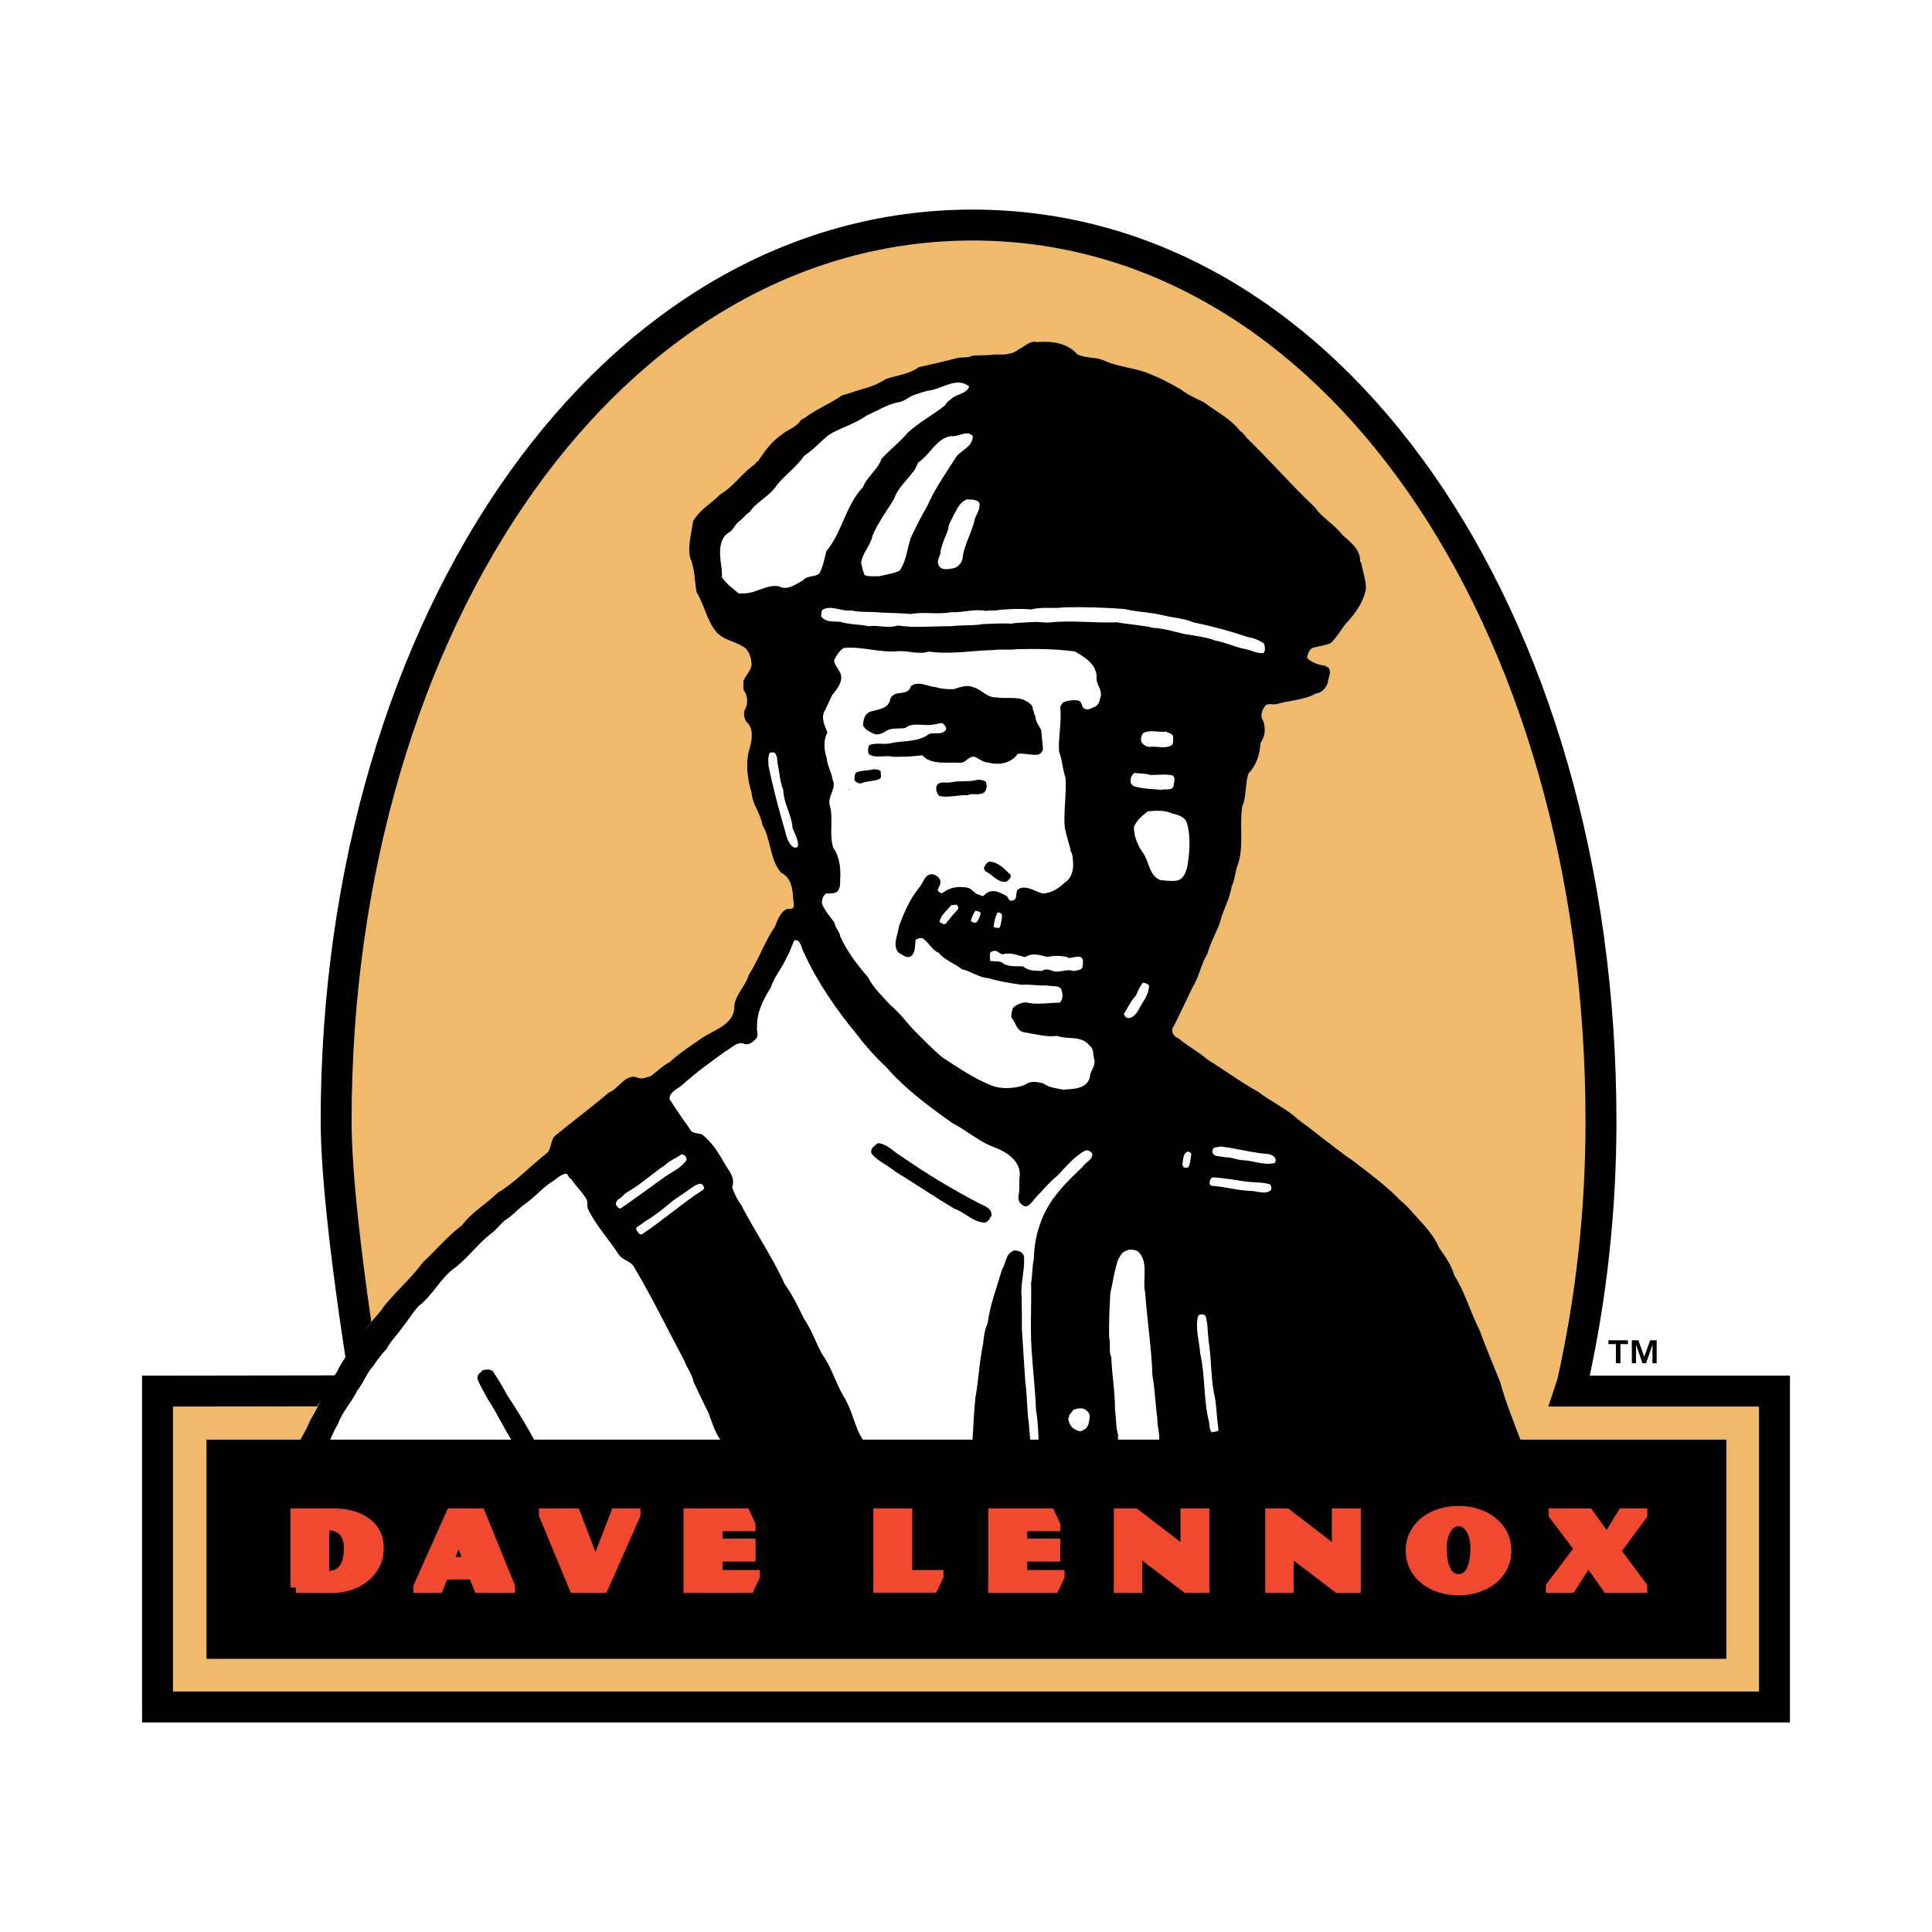 <?xml version="1.0" encoding="utf-8"?>
<!-- Generator: Adobe Illustrator 13.0.0, SVG Export Plug-In . SVG Version: 6.00 Build 14948)  -->
<!DOCTYPE svg PUBLIC "-//W3C//DTD SVG 1.0//EN" "http://www.w3.org/TR/2001/REC-SVG-20010904/DTD/svg10.dtd">
<svg version="1.0" id="Layer_1" xmlns="http://www.w3.org/2000/svg" xmlns:xlink="http://www.w3.org/1999/xlink" x="0px" y="0px"
	 width="192.756px" height="192.756px" viewBox="0 0 192.756 192.756" enable-background="new 0 0 192.756 192.756"
	 xml:space="preserve">
<g>
	<polygon fill-rule="evenodd" clip-rule="evenodd" fill="#FFFFFF" points="0,0 192.756,0 192.756,192.756 0,192.756 0,0 	"/>
	<path fill-rule="evenodd" clip-rule="evenodd" fill="#F0BA6D" d="M15.716,138.791v31.512H177.04v-31.512h-20.427
		c0,0,0.232-0.688,0.272-0.867c1.849-8.242,2.844-16.992,2.844-26.055c0-49.382-26.261-89.416-62.687-89.416
		c-36.428,0-63.506,40.033-63.506,89.416c0,7.457,2.049,20.916,2.782,25.4c0.145,0.889,0.239,1.426,0.253,1.49L15.716,138.791
		L15.716,138.791z"/>
	<path d="M17.258,140.33v28.43h158.24v-28.428h-18.885h-2.139l0.674-2.023c0.001-0.002,0.228-0.68,0.237-0.721
		c0.919-4.102,1.626-8.336,2.1-12.682c0.462-4.234,0.702-8.588,0.702-13.037c0-24.682-6.63-46.976-17.832-62.954
		c-10.807-15.414-25.875-24.919-43.313-24.919c-17.509,0-32.822,9.572-43.837,25.081C41.87,65.038,35.079,87.264,35.079,111.869
		c0,2.836,0.3,6.543,0.708,10.277c0.66,6.029,1.602,12.139,2.049,14.875c0.034,0.207,0.086,0.518,0.158,0.939v0.006
		c0.056,0.326,0.075,0.449,0.077,0.463l0.417,1.871l-1.917,0.002L17.258,140.33L17.258,140.33z M14.173,170.303v-31.512v-1.541
		l1.542-0.002l19.037-0.027c-0.47-2.898-1.381-8.867-2.025-14.748c-0.423-3.865-0.732-7.691-0.732-10.604
		c0-25.245,7.006-48.105,18.704-64.576c11.587-16.314,27.771-26.382,46.344-26.382c18.525,0,34.467,10.006,45.842,26.233
		c11.551,16.475,18.388,39.398,18.388,64.725c0,4.518-0.248,8.982-0.727,13.363c-0.446,4.094-1.098,8.107-1.937,12.016h18.431h1.543
		v1.543v31.512v1.541h-1.543H15.716h-1.542V170.303L14.173,170.303z"/>
	<path fill-rule="evenodd" clip-rule="evenodd" fill="#FFFFFF" d="M26.683,162.074c-0.751,0.018-1.635,0.344-2.369-0.084
		c-0.176-0.385,0.262-0.701,0.169-1.09c0.339-0.982,0.509-2.045,0.876-3c0.193-1.23,0.529-2.352,0.92-3.475
		c0.434-1.682,0.756-3.387,1.331-4.988c0.152-0.615,0.361-1.205,0.514-1.822c0.4-0.732,0.604-1.572,1.059-2.309
		c0.416-1.262,1.281-2.34,1.753-3.576c0.964-1.639,0.745-2.518,3.91-4.006c2.869-4.135,0.807-3.791,1.831-5.291
		c0.454-0.818,1.112-1.252,1.621-2.1c1.272-1.562,2.719-2.793,3.906-4.408c1.254-1.143,2.39-2.562,3.895-3.684
		c0.999-1.334,2.374-2.09,3.543-3.23c1.758-1.043,3.251-2.666,4.836-3.902c0.603-0.43,0.387-1.289,0.877-1.773
		c1.775-1.463,3.636-2.844,5.383-4.332c1.049-0.387,1.706-2.072,3.029-1.436c0.392,0.102,0.748-0.131,1.082-0.166
		c0.658-0.432,1.255-1.088,1.971-1.439c1.008-0.941,2.134-1.637,3.229-2.414c1.206-0.809,3.282-1.357,3.211-3.195
		c0.139-1.172,1.123-1.975,1.431-3.068c0.995-1.527,1.565-3.295,2.615-4.823c0.263-0.646,0.522-1.46,1.21-1.783
		c0.251-0.007,0.643,0.068,0.69-0.295c-0.14-1.167-0.009-2.701-1.276-3.312c-1.145-1.309-0.997-3.318-1.867-4.773
		c-0.195-1.193-0.994-2.009-1.078-3.205c-0.452-1.465-0.63-3.104-0.164-4.563c0.231-0.813,0.372-1.93-0.366-2.525
		c-0.202-0.301-0.238-0.663-0.22-1.053c0.43-0.651,0.411-1.485-0.05-2.115l-0.021-0.863c0.208-0.618,0.728-0.992,0.824-1.662
		c-0.045-0.751-0.257-1.47-0.878-1.817c-0.904-0.564-2.132-0.674-2.795-1.633c-0.833-1.123-1.092-2.619-1.815-3.772
		c-0.223-1.165-0.167-2.363-0.638-3.411c-0.281-1.274,0.137-2.453,0.276-3.654c0.613-1.156,1.851-1.798,2.721-2.709
		c1.318-0.755,2.204-2.168,3.465-3.006c0.082-0.085,0.077-0.281,0.272-0.257c0.699-1.047,1.346-1.981,2.442-2.731
		c0.546-0.458,1.293-0.671,1.753-1.239c0.105-0.281,0.411-0.288,0.574-0.458c1.149-0.835,2.473-1.368,3.624-2.174
		c0.831-0.215,1.603-0.54,2.433-0.753c0.691-0.184,1.353-0.505,1.956-0.882c1.104-0.388,2.328-0.472,3.286-1.191
		c1.246-0.28,2.548-0.562,3.793-0.897c0.47-0.15,1.143,0.029,1.582-0.259c0.807-0.047,1.503-0.008,2.281-0.11
		c0.863,0.035,1.699,0.015,2.354-0.529c0.578-0.264,1.064-0.888,1.792-0.71c1.445-0.118,3.01,0.068,4.012,1.214
		c0.846,0.454,1.954,0.232,2.801,0.686c1.379,0.608,3.05,0.68,4.458,1.287c0.534,0.238,1.096,0.447,1.604,0.742
		c0.535,0.238,1.015,0.561,1.522,0.828c0.652,0.513,1.412,0.857,2.173,1.201c1.275,0.972,2.74,1.662,3.718,2.948
		c0.365,0.158,0.486,0.573,0.799,0.816c2.337,2.284,4.369,4.631,6.62,6.75c0.721,1.069,1.933,1.681,2.737,2.748
		c0.74,0.678,1.844,1.432,1.789,2.658l0.115,0.165c0.159,0.859,0.457,1.66,0.478,2.522c-0.245,1.398-1.055,2.531-2.061,3.585
		c-0.485,0.652-0.859,1.301-1.431,1.872c-0.551,0.263-1.217,0.335-1.826,0.488c-0.357,0.176-0.514,0.625-0.562,1.017
		c0.514,0.489,1.13,0.669,1.773,0.765c0.168,0.107,0.337,0.132,0.453,0.324c0.178,0.498-0.146,0.923-0.162,1.396
		c-0.156,0.478-0.617,1.018-1.173,1.059c-1.236,0.669-2.63,0.674-3.984,1.068c-0.333,0.063-0.697-0.095-1.001,0.079
		c-0.325,0.342-0.51,0.792-0.442,1.264c0.435,0.741,0.432,1.8-0.108,2.509c-0.084,1.171-0.394,2.237-1.209,3.063
		c-0.338,1.039-0.168,2.288-0.618,3.273c-0.29,1.928,0.177,3.95-0.421,5.774c-0.29,0.702-0.298,1.538-0.643,2.27
		c-0.192,1.258-0.892,2.36-1.169,3.592c-0.393,1.04-0.955,1.999-1.235,3.064c-0.645,1.018-0.81,2.274-1.455,3.293
		c-0.636,1.322-1.246,2.59-1.884,3.914c-0.191,0.143-0.185,0.449-0.151,0.672c0.119,0.275,0.345,0.465,0.599,0.57
		c0.938,0.785,1.98,1.318,2.918,2.131c1.668,1.02,3.282,2.234,5.031,3.195c1.249,0.973,2.769,1.633,3.993,2.773
		c1.897,1.375,3.603,2.84,5.527,4.158c1.504,1.162,2.92,2.186,4.346,3.572c0.314,0.383,0.824,0.732,1.11,1.061
		c1.116,1.309,2.424,2.447,3.074,3.992c0.604,0.877,1.237,1.725,1.513,2.75c1.098,1.729,1.619,3.721,2.553,5.535
		c0.627,1.74,1.333,3.395,2.013,5.076c0.581,2.131,1.406,4.117,2.179,6.158c0.597,1.656,1.025,3.346,1.842,4.914
		c0.69,2.07,1.352,4.172,2.207,6.213c0.678,1.516,1.326,3.059,1.81,4.691c-0.189,0.199-0.392-0.102-0.609,0.07
		c-2.063-0.092-4.239-0.234-6.321,0.037c-1.086-0.059-2.232-0.225-3.259-0.062c-1.449-0.049-2.984-0.207-4.453,0.078
		c-2.481-0.137-4.952,0.229-7.518,0.037c-3.167,0.299-6.432,0.014-9.599,0.367c-1.808,0.041-3.544-0.307-5.401-0.012
		c-1.061-0.088-2.194,0.273-3.286-0.006c-0.861,0.131-1.703-0.156-2.619-0.051c-1.555,0.232-3.315-0.117-4.841,0.17
		c-1,0.135-1.927-0.232-2.924,0.014c-2.342-0.084-4.646,0.193-7.044,0.055c-1.858,0.295-3.701,0.088-5.565,0.16
		c-1.446,0.117-2.957-0.209-4.341,0.131c-1.838,0.014-3.794-0.301-5.68,0.049c-1.505-0.076-2.975,0.211-4.562,0.191
		c-1.061-0.086-2.064-0.145-3.146,0.047c-0.944,0.135-1.699-0.043-2.589,0.033L26.683,162.074L26.683,162.074z"/>
	<path fill-rule="evenodd" clip-rule="evenodd" d="M24.483,160.9c0.339-0.982,0.509-2.045,0.876-3
		c0.193-1.23,0.529-2.352,0.92-3.475c0.434-1.682,0.756-3.387,1.331-4.988c0.152-0.615,0.361-1.205,0.514-1.822
		c0.4-0.732,0.604-1.572,1.059-2.309c0.416-1.262,1.281-2.34,1.753-3.576c0.964-1.639,1.621-3.326,2.698-4.881
		c0.714-1.576,2.019-2.916,3.042-4.416c0.454-0.818,1.112-1.252,1.621-2.1c1.272-1.562,2.719-2.793,3.906-4.408
		c1.254-1.143,2.39-2.562,3.895-3.684c0.999-1.334,2.374-2.09,3.543-3.23c1.758-1.043,3.251-2.666,4.836-3.902
		c0.603-0.43,0.387-1.289,0.877-1.773c1.775-1.463,3.636-2.844,5.383-4.332c1.049-0.387,1.706-2.072,3.029-1.436
		c0.392,0.102,0.748-0.131,1.082-0.166c0.658-0.432,1.255-1.088,1.971-1.439c1.008-0.941,2.134-1.637,3.229-2.414
		c1.206-0.809,3.282-1.357,3.211-3.195c0.139-1.172,1.123-1.975,1.431-3.068c0.995-1.527,1.565-3.295,2.615-4.823
		c0.263-0.646,0.522-1.46,1.21-1.783c0.251-0.007,0.643,0.068,0.69-0.295c-0.14-1.167-0.009-2.701-1.276-3.312
		c-1.145-1.309-0.997-3.318-1.867-4.773c-0.195-1.193-0.994-2.009-1.078-3.205c-0.452-1.465-0.63-3.104-0.164-4.563
		c0.231-0.813,0.372-1.93-0.366-2.525c-0.202-0.301-0.238-0.663-0.22-1.053c0.43-0.651,0.411-1.485-0.05-2.115l-0.021-0.863
		c0.208-0.618,0.728-0.992,0.824-1.662c-0.045-0.751-0.257-1.47-0.878-1.817c-0.904-0.564-2.132-0.674-2.795-1.633
		c-0.833-1.123-1.092-2.619-1.815-3.772c-0.223-1.165-0.167-2.363-0.638-3.411c-0.281-1.274,0.137-2.453,0.276-3.654
		c0.613-1.156,1.851-1.798,2.721-2.709c1.318-0.755,2.204-2.168,3.465-3.006c0.082-0.085,0.077-0.281,0.272-0.257
		c0.699-1.047,1.346-1.981,2.442-2.731c0.546-0.458,1.293-0.671,1.753-1.239c0.105-0.281,0.411-0.288,0.574-0.458
		c1.149-0.835,2.473-1.368,3.624-2.174c0.831-0.215,1.603-0.54,2.433-0.753c0.691-0.184,1.353-0.505,1.956-0.882
		c1.104-0.388,2.328-0.472,3.286-1.191c1.246-0.28,2.548-0.562,3.793-0.897c0.47-0.15,1.143,0.029,1.582-0.259
		c0.807-0.047,1.503-0.008,2.281-0.11c0.863,0.035,1.699,0.015,2.354-0.529c0.578-0.264,1.064-0.888,1.792-0.71
		c1.445-0.118,3.01,0.068,4.012,1.214c0.846,0.454,1.954,0.232,2.801,0.686c1.379,0.608,3.05,0.68,4.458,1.287
		c0.534,0.238,1.096,0.447,1.604,0.742c0.535,0.238,1.015,0.561,1.522,0.828c0.652,0.513,1.412,0.857,2.173,1.201
		c1.275,0.972,2.74,1.662,3.718,2.948c0.365,0.158,0.486,0.573,0.799,0.816c2.337,2.284,4.369,4.631,6.62,6.75
		c0.721,1.069,1.933,1.681,2.737,2.748c0.74,0.678,1.844,1.432,1.789,2.658l0.115,0.165c0.159,0.859,0.457,1.66,0.478,2.522
		c-0.245,1.398-1.055,2.531-2.061,3.585c-0.485,0.652-0.859,1.301-1.431,1.872c-0.551,0.263-1.217,0.335-1.826,0.488
		c-0.357,0.176-0.514,0.625-0.562,1.017c0.514,0.489,1.13,0.669,1.773,0.765c0.168,0.107,0.337,0.132,0.453,0.324
		c0.178,0.498-0.146,0.923-0.162,1.396c-0.156,0.478-0.617,1.018-1.173,1.059c-1.236,0.669-2.63,0.674-3.984,1.068
		c-0.333,0.063-0.697-0.095-1.001,0.079c-0.325,0.342-0.51,0.792-0.442,1.264c0.435,0.741,0.432,1.8-0.108,2.509
		c-0.084,1.171-0.394,2.237-1.209,3.063c-0.338,1.039-0.168,2.288-0.618,3.273c-0.29,1.928,0.177,3.95-0.421,5.774
		c-0.29,0.702-0.298,1.538-0.643,2.27c-0.192,1.258-0.892,2.36-1.169,3.592c-0.393,1.04-0.955,1.999-1.235,3.064
		c-0.645,1.018-0.81,2.274-1.455,3.293c-0.636,1.322-1.246,2.59-1.884,3.914c-0.191,0.143-0.185,0.449-0.151,0.672
		c0.119,0.275,0.345,0.465,0.599,0.57c0.938,0.785,1.98,1.318,2.918,2.131c1.668,1.02,3.282,2.234,5.031,3.195
		c1.249,0.973,2.769,1.633,3.993,2.773c1.897,1.375,3.603,2.84,5.527,4.158c1.504,1.162,2.92,2.186,4.346,3.572
		c0.314,0.383,0.824,0.732,1.11,1.061c1.116,1.309,2.424,2.447,3.074,3.992c0.604,0.877,1.237,1.725,1.513,2.75
		c1.098,1.729,1.619,3.721,2.553,5.535c0.627,1.74,1.333,3.395,2.013,5.076c0.581,2.131,1.406,4.117,2.179,6.158
		c0.597,1.656,1.025,3.346,1.842,4.914c0.69,2.07,1.352,4.172,2.207,6.213c0.678,1.516,1.326,3.059,1.81,4.691
		c-0.189,0.199-0.392-0.102-0.609,0.07c-2.063-0.092-4.239-0.234-6.321,0.037c-1.086-0.059-2.232-0.225-3.259-0.062
		c-1.449-0.049-2.984-0.207-4.453,0.078c-2.481-0.137-4.952,0.229-7.518,0.037c-3.167,0.299-6.432,0.014-9.599,0.367
		c-1.808,0.041-3.544-0.307-5.401-0.012c-1.061-0.088-2.194,0.273-3.286-0.006c-0.861,0.131-1.703-0.156-2.619-0.051
		c-1.555,0.232-3.315-0.117-4.841,0.17c-1,0.135-1.927-0.232-2.924,0.014c-2.342-0.084-4.646,0.193-7.044,0.055
		c-1.858,0.295-3.701,0.088-5.565,0.16c-1.446,0.117-2.957-0.209-4.341,0.131c-1.838,0.014-3.794-0.301-5.68,0.049
		c-1.505-0.076-2.975,0.211-4.562,0.191c-1.061-0.086-2.064-0.145-3.146,0.047c-0.944,0.135-1.699-0.043-2.589,0.033
		c-0.139,0.004-0.334,0.008-0.394-0.186c-0.043-1.809-0.474-3.553-0.544-5.361c-0.218-0.998-0.218-2.139-0.382-3.193
		c-0.015-0.639-0.427-1.576,0.174-2.064c0.385-0.205,0.798-0.381,1.213-0.502c0.192-0.088,0.159-0.311,0.211-0.479
		c-0.575-1.963-1.812-3.633-2.305-5.625c-0.576-0.824-0.877-1.762-1.205-2.701c-0.526-1.047-1.025-2.119-1.523-3.166
		c-0.13-0.777-0.644-1.322-0.884-2.041c-1.66-3.107-3.212-6.301-4.981-9.293c-0.353-0.771-1.242-0.723-1.649-1.438
		c-0.983-1.508-2.239-2.844-3.001-4.439c-0.117-0.248-0.042-0.611-0.105-0.889c-0.408-0.77-1.147-1.422-1.582-2.135
		c-0.336-0.076-0.238-0.635-0.68-0.486c-0.552,0.182-0.904,0.607-1.426,0.896c-0.985,0.721-1.689,1.572-2.731,2.266
		c-0.574,0.459-1.116,1.084-1.775,1.461c-0.491,0.43-0.896,0.998-1.417,1.344c-1.312,1.061-2.146,2.25-3.458,3.311
		c-1.535,1.039-2.247,2.754-3.696,3.875c-0.652,0.684-1.08,1.445-1.675,2.184c-0.485,0.68-1.138,1.336-1.565,2.125
		c-0.462,0.484-0.921,1.08-1.324,1.703c-0.68,0.711-0.963,1.693-1.586,2.432c-0.53,1.127-1.509,2.123-1.925,3.33
		c-0.751,1.217-1.081,2.588-1.889,3.748c-0.421,1.041-0.841,2.109-1.346,3.15c-0.125,0.588-0.475,1.098-0.627,1.688
		c-0.099,0.559-0.562,0.986-0.435,1.652c-0.231,0.812-0.798,1.578-0.665,2.521c-0.578,1.463-0.875,3.057-1.059,4.676
		c-0.299,0.285-0.345,0.732-0.447,1.125c-0.184,0.477,0.085,1.25-0.578,1.461c-0.751,0.018-1.635,0.344-2.369-0.084
		C24.138,161.605,24.576,161.289,24.483,160.9L24.483,160.9z"/>
	<path fill-rule="evenodd" clip-rule="evenodd" d="M48.165,136.701c0.278-0.062,0.749-0.131,1.006,0.115
		c0.49,0.74,1.011,1.562,1.42,2.361c1.444,2.193,2.835,4.498,3.895,6.924c0.98,1.426,1.438,3.113,2.252,4.598
		c0.206,0.469,0.33,0.994,0.646,1.404c0.035,0.279,0.235,0.496,0.352,0.744c0.905,1.789,1.396,3.727,2.303,5.543
		c0.357,0.967,0.743,1.959,1.1,2.953c0.03,0.111,0.006,0.25-0.132,0.281c-0.528,0.068-1.25,0.143-1.81-0.012
		c-0.195,0.031-0.417,0.037-0.56-0.1c-0.145-1.416-1.008-2.592-1.292-3.979c-0.302-1.023-0.661-2.072-1.267-2.979
		c-0.459-1.77-1.47-3.307-2.041-5.047c-0.497-0.99-1.105-1.979-1.518-2.971c-0.438-0.881-0.934-1.787-1.372-2.67
		c-0.868-1.371-1.572-2.887-2.467-4.258c-0.351-0.688-0.784-1.318-1.051-2.062C47.59,137.104,47.949,136.957,48.165,136.701
		L48.165,136.701z"/>
	<path fill-rule="evenodd" clip-rule="evenodd" fill="#FFFFFF" d="M62.588,118.93c1.319-0.729,2.544-1.898,3.751-2.68
		c0.463-0.455,1.07-0.666,1.59-1.039c0.137-0.088,0.279,0.021,0.392,0.074c0.114,0.109,0.201,0.273,0.178,0.441
		c-0.564,0.875-1.641,1.264-2.462,1.895c-1.369,0.98-2.71,1.986-4.107,2.938c-0.221,0.061-0.31-0.158-0.424-0.268
		c-0.145-0.221,0.017-0.475,0.153-0.617C62.044,119.498,62.23,119.131,62.588,118.93L62.588,118.93z"/>
	<path fill-rule="evenodd" clip-rule="evenodd" fill="#FFFFFF" d="M64.3,121.895c0.989-0.58,1.891-1.297,2.792-2.07l2.22-1.527
		c0.22-0.09,0.494-0.291,0.749-0.129c0.115,0.137,0.287,0.355,0.096,0.527c-2.112,1.357-4.021,3.074-6.131,4.459
		c-0.25,0.062-0.397-0.268-0.54-0.432c-0.029-0.084,0.023-0.195,0.022-0.252C63.752,122.27,64.055,122.125,64.3,121.895
		L64.3,121.895z"/>
	<path fill-rule="evenodd" clip-rule="evenodd" fill="#FFFFFF" d="M68.126,108.188c1.335-1.199,2.787-2.236,4.211-3.273
		c0.633-0.32,1.254-1.115,1.987-0.742c0.503,0.1,0.856-0.299,1.156-0.584c0.214-0.367-0.019-0.809,0.055-1.199
		c-0.034-1.42,0.633-2.688,1.357-3.846c0.364-1.123,1.124-1.921,1.573-2.99c0.35-0.538,0.501-1.181,0.794-1.746
		c0.666-0.099,0.658,0.764,0.918,1.176c1.38,3.03,3.197,5.661,5.318,8.228c0.863,1.15,1.892,2.295,2.917,3.246
		c1.832,2.127,4.298,3.963,6.592,5.58c1.494,0.771,2.747,1.939,4.347,2.486c1.125,0.447,2.396,1.279,2.401,2.674
		c-0.124,0.643,0.035,1.475-0.145,2.119c-0.021,0.25,0.04,0.5,0.155,0.691c0.199,0.162,0.4,0.438,0.732,0.318
		c0.384-0.205,0.571-0.543,0.843-0.855c0.707-0.713,1.328-1.508,2.122-2.139c0.87-0.885,1.707-1.963,2.835-2.547
		c0.276-0.061,0.503,0.072,0.675,0.291c0.099,0.639-0.676,0.852-0.916,1.303c-1.77,1.686-3.403,3.254-4.239,5.613
		c-0.418,1.152-0.642,2.299-0.666,3.609c-0.177,0.783-0.13,1.617-0.277,2.4c0.053,2.227-0.095,4.262,0.044,6.57
		c0.131,2.057,0.373,4.029,0.451,6.143c0.289,1.693,0.246,3.393,0.288,5.117c-0.107,0.197-0.384,0.289-0.609,0.182
		c-0.253-1.303-0.257-2.695-0.4-4c-0.199-1.359-0.148-2.754-0.347-4.086c-0.125-1.723-0.226-3.615-0.352-5.422
		c0.033-1.002-0.018-1.947-0.015-3.006c-0.146-1.473,0.327-2.652,0.236-4.127c-0.062-0.248-0.262-0.494-0.542-0.545
		c-0.168-0.051-0.449-0.127-0.612,0.016c-0.715,0.352-0.639,1.24-1.044,1.807c-0.514,1.795-1.196,3.537-1.431,5.381
		c-0.293,0.619-0.387,1.346-0.454,2.043c-0.376,1.734-0.444,3.602-0.763,5.363c-0.231,2.066-0.233,4.295-0.463,6.361
		c-0.073,0.447,0.108,1.055-0.332,1.26c-2.275,0.389-4.722,0.502-6.998,0.807c-0.533-0.154-1.359,0.254-1.759-0.209
		c-0.925-1.4-1.049-3.123-1.972-4.492c-0.614-1.238-0.87-2.654-1.622-3.834c-0.783-1.316-1.181-2.84-2.074-4.1
		c-0.696-1.182-1.089-2.508-1.868-3.631c-0.584-1.156-1.171-2.424-1.948-3.49c-1.235-2.756-2.963-5.193-4.335-7.891
		c-0.402-0.518-0.695-1.152-0.905-1.76c0.393-1.068-0.517-1.826-0.926-2.68c-0.551-0.934-1.158-1.865-2.038-2.568
		c-0.395-0.215-1.031-0.031-1.238-0.557c-0.719-0.984-1.412-1.998-2.048-3.014C66.779,108.916,67.69,108.617,68.126,108.188
		L68.126,108.188z"/>
	<path fill-rule="evenodd" clip-rule="evenodd" fill="#FFFFFF" d="M72.702,53.141c0.549-0.319,0.592-0.876,1.168-1.225
		c0.301-0.229,0.542-0.625,0.927-0.829c0.645-1.018,2.051-1.608,2.721-2.709c0.812-0.994,1.935-1.772,2.716-2.905
		c0.877-0.577,1.583-1.346,2.375-2.033c1.235-0.781,2.674-1.122,3.852-1.985c1.103-0.471,2.117-1.164,3.365-1.36
		c0.498-0.151,0.907-0.523,1.404-0.702c0.553-0.18,1.077-0.387,1.66-0.456c1.22-0.251,2.642-1.344,3.807-0.369
		c-0.315,0.815-1.348,0.7-1.89,1.326c-0.221,0.088-0.381,0.343-0.517,0.541c-1.202,0.975-2.633,1.705-3.75,2.762
		c-0.786,0.937-1.797,1.713-2.584,2.567c-0.364,1.094-1.434,1.76-1.854,2.828c-1.766,1.88-2.065,4.504-3.664,6.408
		c-0.177,0.756-0.326,1.512-0.672,2.188c-0.436,0.428-1.249,0.196-1.682,0.735c-0.715,0.379-1.535,1.039-2.41,0.559
		c-1.284-0.166-2.21,0.72-3.463,0.721l-0.5,0.012c-0.597-0.515-1.276-0.972-1.71-1.658c0.105-0.253-0.039-0.473,0.011-0.724
		C71.841,55.64,71.521,53.865,72.702,53.141L72.702,53.141z"/>
	<path fill-rule="evenodd" clip-rule="evenodd" fill="#FFFFFF" d="M76.785,75.126c0.137-0.087,0.333-0.064,0.473-0.039
		c0.369,0.298,0.244,0.885,0.364,1.272c0.158,0.804,0.208,1.722,0.531,2.466c0.033,1.391,0.838,2.458,0.926,3.82
		c0.236,0.551,0.555,1.101,0.542,1.742c-0.051,0.224-0.33,0.202-0.498,0.124c-0.653-0.514-0.702-1.432-0.971-2.205
		c-0.548-1.937-1.066-3.874-1.477-5.896C76.666,75.964,76.599,75.521,76.785,75.126L76.785,75.126z"/>
	<path fill-rule="evenodd" clip-rule="evenodd" fill="#FFFFFF" d="M82.406,89.139c0.391,0.019,0.725,0.011,1.083-0.137
		c0.327-0.313,0.345-0.732,0.333-1.205c0.083-1.172-0.055-2.338-0.688-3.214c-0.451-1.41,0.069-2.953-0.382-4.391
		c-0.104-0.888,0.743-1.576,0.304-2.457c-0.101-0.75-0.533-1.352-0.579-2.131c-0.27-0.801-0.348-1.774,0.079-2.536
		c-0.294-0.662-0.706-1.57-0.22-2.25l0.689-1.464c0.514-0.652,1.219-1.477,0.753-2.329c-0.204-0.385-0.546-0.71-0.557-1.184
		c0.24-0.451,0.507-0.903,0.946-1.192c1.862-0.183,3.576,0.5,5.465,0.317c1.029-0.052,2.042,0.37,3.036,0.04
		c2.18,0.311,4.286-0.102,6.458-0.153c0.692-0.1,1.559,0.019,2.309-0.082c1.92-0.045,3.925-0.037,5.798,0.225
		c0.959,0.534,2.173,1.285,2.176,2.538c-0.092,0.81,0.671,1.293,0.356,2.136c-0.076,0.307-0.179,0.7-0.537,0.848
		c-0.331,0.12-0.741,0.436-1.109,0.138c-0.257-0.217-0.129-0.665-0.549-0.767c-0.558-0.07-1.058-0.003-1.526,0.203l-0.268,0.425
		c0.175,1.583-0.209,2.984-0.118,4.458c0.326,0.828,0.349,1.774,0.647,2.602c0.124,1.724-0.204,3.208-0.079,4.959
		c0.157,0.748,0.369,1.466,0.58,2.186l0.004,0.111c-0.03-0.027-0.028,0-0.056,0.029c0.142,0.08,0.201,0.302,0.234,0.496
		c0.162,0.943,0.161,2.084-0.744,2.691c-0.627,0.571-1.229,1.003-2.145,1.109c-0.841-0.175-1.723-0.962-2.545-0.414
		c-0.298,0.342,0.024,1.002-0.531,1.099c-0.357,0.147-0.424-0.296-0.595-0.459c-0.563-0.265-1.187-0.696-1.873-0.346
		c-0.249,0.062-0.461,0.596-0.774,0.242c-0.642-0.041-0.77-0.734-1.438-0.746c-0.838-0.12-1.67,0.039-2.298,0.555
		c-0.193,0.089-0.393-0.129-0.508-0.266c0.131-0.337,0.375-0.649,0.254-1.036c-0.119-0.304-0.43-0.491-0.738-0.567
		c-0.836-0.036-0.898,0.856-1.333,1.312c-0.92,1.135-1.528,2.514-2.024,3.862c-0.091,0.865-0.707,1.91-0.049,2.646
		c0.395,0.214,0.908,0.73,1.371,0.246c0.324-0.425,0.256-0.925,0.327-1.483c0.135-0.17,0.385-0.204,0.635-0.209
		c0.648,0.318,0.975,1.202,1.678,1.463c0.574,0.739,1.612,1.076,2.322,1.644c0.924,0.201,1.663,0.824,2.61,0.885
		c1.094,0.336,2.24,0.504,3.358,0.672c0.806-0.074,1.561,0.104,2.424,0.055c0.56,0.154,1.5-0.119,1.573,0.604
		c0.121,0.414,0.076,0.861-0.224,1.119c-1.17,0-2.278,0.248-3.398-0.031c-0.472,0.039-0.914,0.244-1.268,0.559
		c-0.105,0.309-0.179,0.674-0.146,0.979c0.458,0.463,0.506,1.324,1.261,1.445c1.09,0.17,2.185,0.506,3.294,0.369
		c1.097,0.391,2.477-0.086,3.254,0.98c0.452,0.324,0.301,0.939,0.479,1.408c0.1,0.695-0.447,1.098-0.46,1.738
		c-0.334,1.205-1.643,1.152-2.672,1.232c-0.672-0.15-1.397-0.189-1.964-0.621c-0.561-0.154-1.316-0.303-1.808,0.125
		c-0.882,0.355-2.021,0.438-3.002,0.211c-1.881-0.652-3.608-1.865-5.276-2.939c-0.966-0.812-1.909-1.791-2.792-2.662
		c-0.8-0.844-1.463-1.803-2.372-2.533c-0.83-0.928-1.683-1.688-2.266-2.814c-1.06-1.229-2.065-2.542-2.741-4.029
		c-0.067-0.527-0.521-0.879-0.59-1.406c-0.46-0.63-0.947-1.175-1.241-1.864C81.975,89.734,82.107,89.425,82.406,89.139
		L82.406,89.139z"/>
	<path fill-rule="evenodd" clip-rule="evenodd" fill="#FFFFFF" d="M82.072,60.828c0.935-0.496,1.842,0.207,2.87,0.071
		c0.897,0.23,1.924,0.094,2.845,0.212c1.004,0.032,2.062,0.063,3.067,0.15c1.358-0.255,2.73,0.075,4.061-0.18
		c1.143,0.056,2.247-0.359,3.422-0.136c0.472-0.067,1.086,0.002,1.529-0.12c1-0.052,2.001-0.131,3.007-0.015
		c1.079-0.304,2.253-0.053,3.28-0.217c2.004-0.047,4.038,0.016,6.018,0.164c1.205,0.306,2.514,0.302,3.747,0.608
		c1.036,0.254,2.179,0.311,3.164,0.732c1.846,0.374,3.64,0.861,5.408,1.459c0.587,0.098,1.149,0.307,1.631,0.658
		c0.062,0.276,0.184,0.747-0.09,0.949c-0.668,0.043-1.176-0.307-1.791-0.403c-1.036-0.199-1.966-0.678-3-0.848
		c-1.012-0.394-2.1-0.48-3.163-0.677c-0.979-0.227-1.961-0.539-3.021-0.597c-1.176-0.278-2.43-0.332-3.633-0.554
		c-2.115,0.105-4.517-0.228-6.739,0.02c-0.5,0.04-1.06-0.086-1.616-0.046c-0.722,0.074-1.53,0.037-2.168,0.164
		c-0.864-0.064-1.893,0.017-2.783,0.038c-1.082,0.193-2.142,0.079-3.225,0.215c-1.839-0.012-3.587,0.196-5.321-0.069
		c-0.995,0.33-1.867-0.067-2.922,0.068c-0.952-0.199-1.897-0.15-2.795-0.435c-0.698-0.067-1.501,0.091-1.935-0.567
		C81.971,61.248,81.909,60.999,82.072,60.828L82.072,60.828z"/>
	<path fill-rule="evenodd" clip-rule="evenodd" d="M84.721,78.67c0.084,0.025,0.031,0.11,0.032,0.194
		C84.752,78.809,84.694,78.727,84.721,78.67L84.721,78.67z"/>
	<path fill-rule="evenodd" clip-rule="evenodd" d="M85.518,77.036c0.468-0.206,1.083-0.109,1.58-0.288
		c0.279,0.021,0.612-0.015,0.785,0.232c-0.077,0.281,0.182,0.608-0.176,0.756c-0.58,0.237-1.278,0.169-1.828,0.434
		c-0.251-0.022-0.56-0.126-0.65-0.403C85.307,77.543,85.187,77.156,85.518,77.036L85.518,77.036z"/>
	<path fill-rule="evenodd" clip-rule="evenodd" d="M87.589,114.051c0.977,0.088,1.58,0.881,2.371,1.336
		c2.491,1.723,5.09,3.305,7.768,4.689c0.452,0.24,1.209,0.445,1.197,1.113c0.059,0.166-0.108,0.141-0.134,0.281
		c-0.077,0.252-0.294,0.453-0.544,0.514c-1.17-0.055-2.002-1.037-3.042-1.404c-2.004-1.178-3.901-2.496-5.907-3.703
		c-0.711-0.623-1.779-1.043-2.354-1.809C86.793,114.543,87.316,114.279,87.589,114.051L87.589,114.051z"/>
	<path fill-rule="evenodd" clip-rule="evenodd" d="M86.879,70.989c0.747-0.212,1.831-0.293,1.947-1.271
		c0.422-0.984,1.75-0.153,2.058-1.273c0.795-0.548,1.616,0.045,2.453,0.109c0.562,0.182,1.258,0.221,1.815,0.208
		c0.581-0.181,1.27-0.475,1.888-0.211c0.896,0.201,1.417,1.081,2.391,1.03c0.895,0.146,1.809-0.071,2.65,0.215
		c0.396,0.214,1.013,0.45,0.972,1.036c0.172,0.163,0.065,0.444,0.235,0.579c0.016,0.584,0.387,0.993,0.592,1.461l0.184,1.862
		c-0.049,0.251-0.211,0.451-0.432,0.539c-0.695,0.128-1.37-0.162-2.091-0.062c-0.646,0.934-1.838,1.157-2.903,0.876
		c-0.529-0.016-0.927-0.368-1.378-0.58c-0.643-0.124-0.876,0.633-1.49,0.592c-1.227-0.083-2.862,0.262-3.749-0.747
		c-0.971,0.134-1.973,0.158-2.948,0.152c-0.757-0.205-1.777,0.209-2.401-0.277c-0.09-0.276-0.099-0.638,0.063-0.892
		c0.745-0.296,1.531,0.02,2.306-0.222c1.22-0.224,2.671-0.091,3.655-0.894c0.552-0.181,1.34,0.163,1.688-0.43
		c0.077-0.253-0.149-0.387-0.236-0.552c-0.283-0.216-0.611,0.042-0.89,0.021c-0.885,0.271-2.151-0.283-2.943,0.375
		c-0.638,0.099-1.365-0.051-1.914,0.296c-0.301,0.202-0.632,0.376-1.078,0.332c-0.45-0.185-1.013-0.422-1.218-0.891
		C86.119,71.815,86.271,71.171,86.879,70.989L86.879,70.989z"/>
	<path fill-rule="evenodd" clip-rule="evenodd" fill="#FFFFFF" d="M87.049,53.47c0.553-1.377,1.418-2.456,2.168-3.727
		c0.338-1.01,1.157-1.698,1.805-2.576c0.3-0.258,0.374-0.677,0.615-1.045c1.179-0.78,1.782-2.381,3.225-2.61
		c0.783,0.121,1.627-0.679,2.2,0.004c-0.001,1.142-1.359,1.424-1.812,2.298c-0.967,1.527-2.018,3-2.73,4.659
		c-0.615,1.073-1.148,2.088-1.651,3.186c-0.364,1.095-0.446,2.35-1.121,3.284c-0.633,0.294-1.383,0.395-2.047,0.55
		c-0.501-0.016-1.001,0.052-1.423-0.105c-0.203-0.357-0.241-0.802-0.363-1.216C86.032,55.166,86.85,54.45,87.049,53.47L87.049,53.47
		z"/>
	<path fill-rule="evenodd" clip-rule="evenodd" fill="#FFFFFF" d="M94.937,90.291c0.224,0.052,0.36-0.091,0.557,0.016
		c0.058,0.109,0.201,0.273,0.066,0.416c-0.434,0.483-0.786,0.909-1.219,1.448c-0.249,0.118-0.421-0.101-0.618-0.208
		C93.874,91.292,94.503,90.803,94.937,90.291L94.937,90.291z"/>
	<path fill-rule="evenodd" clip-rule="evenodd" d="M93.566,78.239c0.354-0.314,0.917-0.077,1.387-0.2
		c0.915-0.188,1.783,0.013,2.64-0.257c0.28,0.049,0.613,0.041,0.786,0.26c0.091,0.332,0.099,0.666-0.117,0.949
		c-0.463,0.457-1.195,0.084-1.718,0.347c-0.865-0.063-1.943,0.297-2.839,0.067C93.42,79.133,93.267,78.552,93.566,78.239
		L93.566,78.239z"/>
	<path fill-rule="evenodd" clip-rule="evenodd" fill="#FFFFFF" d="M94.608,52.819c-0.012-0.529,0.34-0.927,0.524-1.404
		c0.376-0.594,0.581-1.323,1.355-1.592c0.446,0.018,1.001,0.004,1.234,0.361c0.098,0.61-0.281,1.092-0.464,1.598
		c-0.274,1.343-1.054,2.503-1.217,3.871c-0.045,0.475-0.425,0.874-0.811,1.021c-0.444,0.066-1.164,0.279-1.479-0.131
		c-0.46-0.602,0.143-1.006,0.101-1.646C94.029,54.197,94.319,53.522,94.608,52.819L94.608,52.819z"/>
	<path fill-rule="evenodd" clip-rule="evenodd" fill="#FFFFFF" d="M97.317,90.876c0.222-0.005,0.447,0.072,0.534,0.238
		c-0.132,0.337-0.178,0.728-0.506,0.958c-0.196,0.004-0.364-0.103-0.505-0.183C96.971,91.552,97.074,91.188,97.317,90.876
		L97.317,90.876z"/>
	<path fill-rule="evenodd" clip-rule="evenodd" d="M98.705,85.97c0.863,0.007,1.578,0.771,2.119,1.314
		c0.092,0.332-0.211,0.506-0.401,0.678c-0.859,0.16-1.408-0.719-2.112-1.036c-0.086-0.082-0.09-0.221-0.147-0.303
		C98.269,86.342,98.4,86.061,98.705,85.97L98.705,85.97z"/>
	<path fill-rule="evenodd" clip-rule="evenodd" fill="#FFFFFF" d="M99.082,94.899c0.414-0.177,0.621,0.319,0.983,0.311
		c0.772-0.241,1.506,0.132,2.234,0.282c0.629-0.46,1.526-0.203,2.143-0.023c0.776-0.13,1.583-0.177,2.259,0.113
		c0.332-0.063,0.692-0.155,0.999-0.134c0.503,0.099,0.323,0.716,0.304,1.051c-0.132,0.337-0.578,0.292-0.882,0.383
		c-0.76-0.288-1.553,0.316-2.286-0.085c-0.28-0.077-0.616-0.152-0.86,0.076c-0.671-0.041-1.365,0.032-1.905-0.457
		c-0.752-0.037-1.557,0.093-2.154-0.422c-0.393-0.13-0.752-0.038-1.145-0.14C98.847,95.517,98.556,94.968,99.082,94.899
		L99.082,94.899z"/>
	<path fill-rule="evenodd" clip-rule="evenodd" fill="#FFFFFF" d="M99.521,91.047c0.138-0.06,0.279,0.049,0.391,0.101
		c0.147,0.303-0.037,0.725-0.058,1.06c-0.081,0.142-0.046,0.392-0.27,0.369c-0.14-0.024-0.334,0.008-0.447-0.101
		C99.182,91.973,99.281,91.498,99.521,91.047L99.521,91.047z"/>
	<path fill-rule="evenodd" clip-rule="evenodd" fill="#FFFFFF" d="M107.098,140.656c0.357-0.121,0.801-0.242,1.169-0.029
		c0.253,0.162,0.396,0.326,0.46,0.631c-0.071,0.559-0.057,1.197-0.69,1.436c-0.355,0.26-0.699-0.066-0.979-0.199
		c-0.285-0.271-0.461-0.629-0.471-1.047c0.139-0.059,0.051-0.225,0.132-0.309L107.098,140.656L107.098,140.656z"/>
	<path fill-rule="evenodd" clip-rule="evenodd" fill="#FFFFFF" d="M110.776,129.041c0.253-1.092,0.394-2.209,0.731-3.248
		c0.185-0.395,0.451-0.93,0.894-1.023c0.331-0.174,0.752-0.074,1.06,0.031c1.221,0.973,0.485,2.828,0.794,4.186
		c0.206,2.807,0.632,5.471,0.726,8.281c0.255,1.385,0.291,2.861,0.491,4.275c-0.037,0.809,0.315,1.58,0.14,2.393
		c-0.437,0.371-1.166,0.166-1.689,0.402c-0.722,0.072-1.411,0.367-2.139,0.217c-0.231-0.355-0.214-0.83-0.254-1.275l0.058-0.002
		c-0.27-0.771-0.208-1.691-0.341-2.553c0.013-1.838-0.303-3.445-0.376-5.338c-0.292-0.578-0.029-1.309-0.212-1.943
		C110.623,131.939,110.7,130.518,110.776,129.041L110.776,129.041z"/>
	<path fill-rule="evenodd" clip-rule="evenodd" fill="#FFFFFF" d="M113.333,99.324c0.213-0.422,0.368-0.928,0.694-1.27
		c0.224,0.023,0.474,0.072,0.619,0.293c-0.031,1.002-0.739,1.715-1.138,2.561c-0.242,0.34-0.567,0.709-1.015,0.664
		c-0.195-0.08-0.311-0.215-0.37-0.408C112.5,100.598,112.817,99.865,113.333,99.324L113.333,99.324z"/>
	<path fill-rule="evenodd" clip-rule="evenodd" fill="#FFFFFF" d="M113.198,77.107c0.504,0.099,1.087,0.03,1.564,0.214
		c0.752,0.009,1.557-0.121,2.256,0.058c0.285,0.244,0.101,0.666,0.08,0.974c-0.098,0.586-0.827,0.325-1.271,0.447
		c-0.921-0.089-1.896-0.094-2.766-0.379c-0.088-0.138-0.284-0.217-0.261-0.44C112.765,77.619,112.925,77.308,113.198,77.107
		L113.198,77.107z"/>
	<path fill-rule="evenodd" clip-rule="evenodd" fill="#FFFFFF" d="M114.514,80.946c0.807-0.075,1.724-0.125,2.456,0.221
		c0.561,0.126,1.261,0.333,1.442,0.94c0.424,1.41,0.268,3.112,0.021,4.483c-0.154,0.504-0.365,1.066-0.917,1.247
		c-0.554,0.124-1.169,0-1.727-0.015c-1.125-0.446-1.128-1.783-1.706-2.661c-0.546-0.767-0.957-1.648-0.953-2.651
		C113.422,81.835,113.912,81.406,114.514,80.946L114.514,80.946z"/>
	<path fill-rule="evenodd" clip-rule="evenodd" fill="#FFFFFF" d="M114.024,73.161c0.77-0.408,1.474-0.063,2.335-0.166
		c0.227,0.162,0.616,0.152,0.681,0.512c0.005,0.25,0.041,0.583-0.094,0.81c-0.629,0.433-1.472,0.118-2.222,0.191
		c-0.307,0.035-0.533-0.154-0.731-0.316C113.708,73.92,113.863,73.443,114.024,73.161L114.024,73.161z"/>
	<path fill-rule="evenodd" clip-rule="evenodd" fill="#FFFFFF" d="M118.462,114.908c0.168-0.031,0.336,0.076,0.396,0.215
		c-0.074,0.418-0.089,0.92-0.276,1.287c-0.108,0.113-0.302,0.146-0.417,0.064c-0.167-0.051-0.143-0.219-0.201-0.33
		C118.064,115.725,117.994,115.115,118.462,114.908L118.462,114.908z"/>
	<path fill-rule="evenodd" clip-rule="evenodd" fill="#FFFFFF" d="M119.654,131.17c0.221-0.061,0.555-0.068,0.645,0.18
		c0.243,0.857,0.185,1.945,0.346,2.859c0.238,1.834,0.169,3.617,0.602,5.389c0.136,1.027,0.188,2.111,0.323,3.111
		c-0.162,0.17-0.443,0.094-0.636,0.209c-0.312-0.244-0.239-0.689-0.302-1.023c-0.583-2.24-0.359-4.557-0.886-6.828
		c-0.085-1.252-0.504-2.467-0.228-3.727L119.654,131.17L119.654,131.17z"/>
	<path fill-rule="evenodd" clip-rule="evenodd" fill="#FFFFFF" d="M120.973,117.467c1.145,0.057,2.233,0.254,3.325,0.422
		c0.809,0.092,1.671,0.045,2.429,0.277c0.087,0.164,0.176,0.387,0.068,0.584c-0.572,0.486-1.475,0.033-2.226,0.053
		c-1.227-0.055-2.433-0.416-3.688-0.498c-0.111-0.025-0.17-0.137-0.201-0.219C120.676,117.807,120.754,117.611,120.973,117.467
		L120.973,117.467z"/>
	<path fill-rule="evenodd" clip-rule="evenodd" fill="#FFFFFF" d="M121.126,114.512l0.638-0.127c1.62,0.186,3.105,0.623,4.725,0.752
		c0.362,0.047,0.673,0.207,0.792,0.539c-0.025,0.111,0.006,0.277-0.104,0.363c-1.08,0.248-2.094-0.229-3.152-0.287
		c-0.613-0.014-1.149-0.309-1.79-0.293c-0.421-0.129-1.084,0.025-1.264-0.471C120.938,114.795,120.99,114.625,121.126,114.512
		L121.126,114.512z"/>
	<polygon fill-rule="evenodd" clip-rule="evenodd" points="172.243,165.5 172.243,143.633 20.603,143.633 20.603,165.5 
		172.243,165.5 	"/>
	<path fill-rule="evenodd" clip-rule="evenodd" fill="#F0492F" d="M29.517,158.387v-7.361c0,0,2.936,0,3.703,0
		c2.217,0,4.53,0.912,4.53,3.424s-2.312,3.938-4.53,3.938C32.513,158.387,29.517,158.387,29.517,158.387L29.517,158.387
		L29.517,158.387z M32.705,157.27c1.234,0,2.145-0.732,2.145-2.82c0-1.588-0.911-2.307-2.145-2.307c-0.096,0-0.395,0-0.395,0v5.127
		C32.31,157.27,32.608,157.27,32.705,157.27L32.705,157.27z"/>
	<path fill="none" stroke="#F0492F" stroke-width="1.077" stroke-miterlimit="2.613" d="M29.517,158.387v-7.361
		c0,0,2.936,0,3.703,0c2.217,0,4.53,0.912,4.53,3.424s-2.312,3.938-4.53,3.938C32.513,158.387,29.517,158.387,29.517,158.387
		 M32.705,157.27c1.234,0,2.145-0.732,2.145-2.82c0-1.588-0.911-2.307-2.145-2.307c-0.096,0-0.395,0-0.395,0v5.127
		C32.31,157.27,32.608,157.27,32.705,157.27L32.705,157.27z"/>
	<path fill-rule="evenodd" clip-rule="evenodd" fill="#F0492F" d="M44.244,157.051l-0.527,1.336h-1.929v-0.09l3.248-7.271h2.852
		l2.96,7.271v0.09h-3.056l-0.54-1.336H44.244L44.244,157.051L44.244,157.051z M46.796,155.877l-1.019-2.82l-1.114,2.82H46.796
		L46.796,155.877z"/>
	<path fill="none" stroke="#F0492F" stroke-width="1.077" stroke-miterlimit="2.613" d="M44.244,157.051l-0.527,1.336h-1.929
		v-0.09l3.248-7.271h2.852l2.96,7.271v0.09h-3.056l-0.54-1.336H44.244 M46.796,155.877l-1.019-2.82l-1.114,2.82H46.796
		L46.796,155.877z"/>
	
		<polygon fill-rule="evenodd" clip-rule="evenodd" fill="#F0492F" stroke="#F0492F" stroke-width="1.077" stroke-miterlimit="2.613" points="
		57.314,158.387 54.307,151.127 54.307,151.025 57.374,151.025 59.411,156.344 61.46,151.025 63.365,151.025 63.365,151.127 
		60.154,158.387 57.314,158.387 	"/>
	
		<polygon fill-rule="evenodd" clip-rule="evenodd" fill="#F0492F" stroke="#F0492F" stroke-width="1.077" stroke-miterlimit="2.613" points="
		71.548,152.234 71.548,154.049 74.843,154.049 74.843,155.26 71.548,155.26 71.548,157.178 75.274,157.178 75.274,157.27 
		74.747,158.387 68.731,158.387 68.731,151.025 74.327,151.025 74.843,152.143 74.843,152.234 71.548,152.234 	"/>
	
		<polygon fill-rule="evenodd" clip-rule="evenodd" fill="#F0492F" stroke="#F0492F" stroke-width="1.077" stroke-miterlimit="2.613" points="
		90.479,157.178 93.594,157.178 93.594,157.27 93.079,158.365 87.674,158.365 87.674,151.025 90.479,151.025 90.479,157.178 	"/>
	
		<polygon fill-rule="evenodd" clip-rule="evenodd" fill="#F0492F" stroke="#F0492F" stroke-width="1.077" stroke-miterlimit="2.613" points="
		101.95,152.234 101.95,154.049 105.245,154.049 105.245,155.26 101.95,155.26 101.95,157.178 105.676,157.178 105.676,157.27 
		105.15,158.387 99.134,158.387 99.134,151.025 104.729,151.025 105.245,152.143 105.245,152.234 101.95,152.234 	"/>
	
		<polygon fill-rule="evenodd" clip-rule="evenodd" fill="#F0492F" stroke="#F0492F" stroke-width="1.077" stroke-miterlimit="2.613" points="
		113.223,151.025 118.314,154.939 118.314,151.025 120.124,151.025 120.124,158.387 118.388,158.387 113.426,154.621 
		113.426,158.387 111.664,158.387 111.664,151.025 113.223,151.025 	"/>
	
		<polygon fill-rule="evenodd" clip-rule="evenodd" fill="#F0492F" stroke="#F0492F" stroke-width="1.077" stroke-miterlimit="2.613" points="
		128.328,151.025 133.421,154.939 133.421,151.025 135.229,151.025 135.229,158.387 133.492,158.387 128.531,154.621 
		128.531,158.387 126.77,158.387 126.77,151.025 128.328,151.025 	"/>
	<path fill-rule="evenodd" clip-rule="evenodd" fill="#F0492F" d="M145.519,150.785c2.623,0,4.733,1.553,4.733,3.914
		c0,2.387-2.11,3.928-4.733,3.928c-2.624,0-4.733-1.541-4.733-3.928C140.785,152.338,142.895,150.785,145.519,150.785
		L145.519,150.785L145.519,150.785z M147.244,154.449c0-1.643-0.768-2.717-1.726-2.717s-1.714,1.074-1.714,2.717
		c0,1.621,0.432,3.139,1.714,3.139S147.244,156.07,147.244,154.449L147.244,154.449z"/>
	<path fill="none" stroke="#F0492F" stroke-width="1.077" stroke-miterlimit="2.613" d="M145.519,150.785
		c2.623,0,4.733,1.553,4.733,3.914c0,2.387-2.11,3.928-4.733,3.928c-2.624,0-4.733-1.541-4.733-3.928
		C140.785,152.338,142.895,150.785,145.519,150.785 M147.244,154.449c0-1.643-0.768-2.717-1.726-2.717s-1.714,1.074-1.714,2.717
		c0,1.621,0.432,3.139,1.714,3.139S147.244,156.07,147.244,154.449L147.244,154.449z"/>
	
		<polygon fill-rule="evenodd" clip-rule="evenodd" fill="#F0492F" stroke="#F0492F" stroke-width="1.077" stroke-miterlimit="2.613" points="
		158.46,151.025 160.33,153.615 161.912,151.025 163.816,151.025 163.816,151.127 161.156,154.746 163.805,158.297 163.805,158.387 
		160.39,158.387 158.46,155.658 156.699,158.387 154.77,158.387 154.77,158.297 157.622,154.518 155.057,151.127 155.057,151.025 
		158.46,151.025 	"/>
	<path fill-rule="evenodd" clip-rule="evenodd" d="M162.809,133.719h0.653l0.584,1.639l0.591-1.639h0.649v2.289h-0.419v-1.848
		l-0.635,1.848h-0.366l-0.638-1.848v1.848h-0.42V133.719L162.809,133.719L162.809,133.719z M161.219,134.102h-0.748v-0.383h1.95
		v0.383h-0.748v1.906h-0.454V134.102L161.219,134.102z"/>
</g>
</svg>
